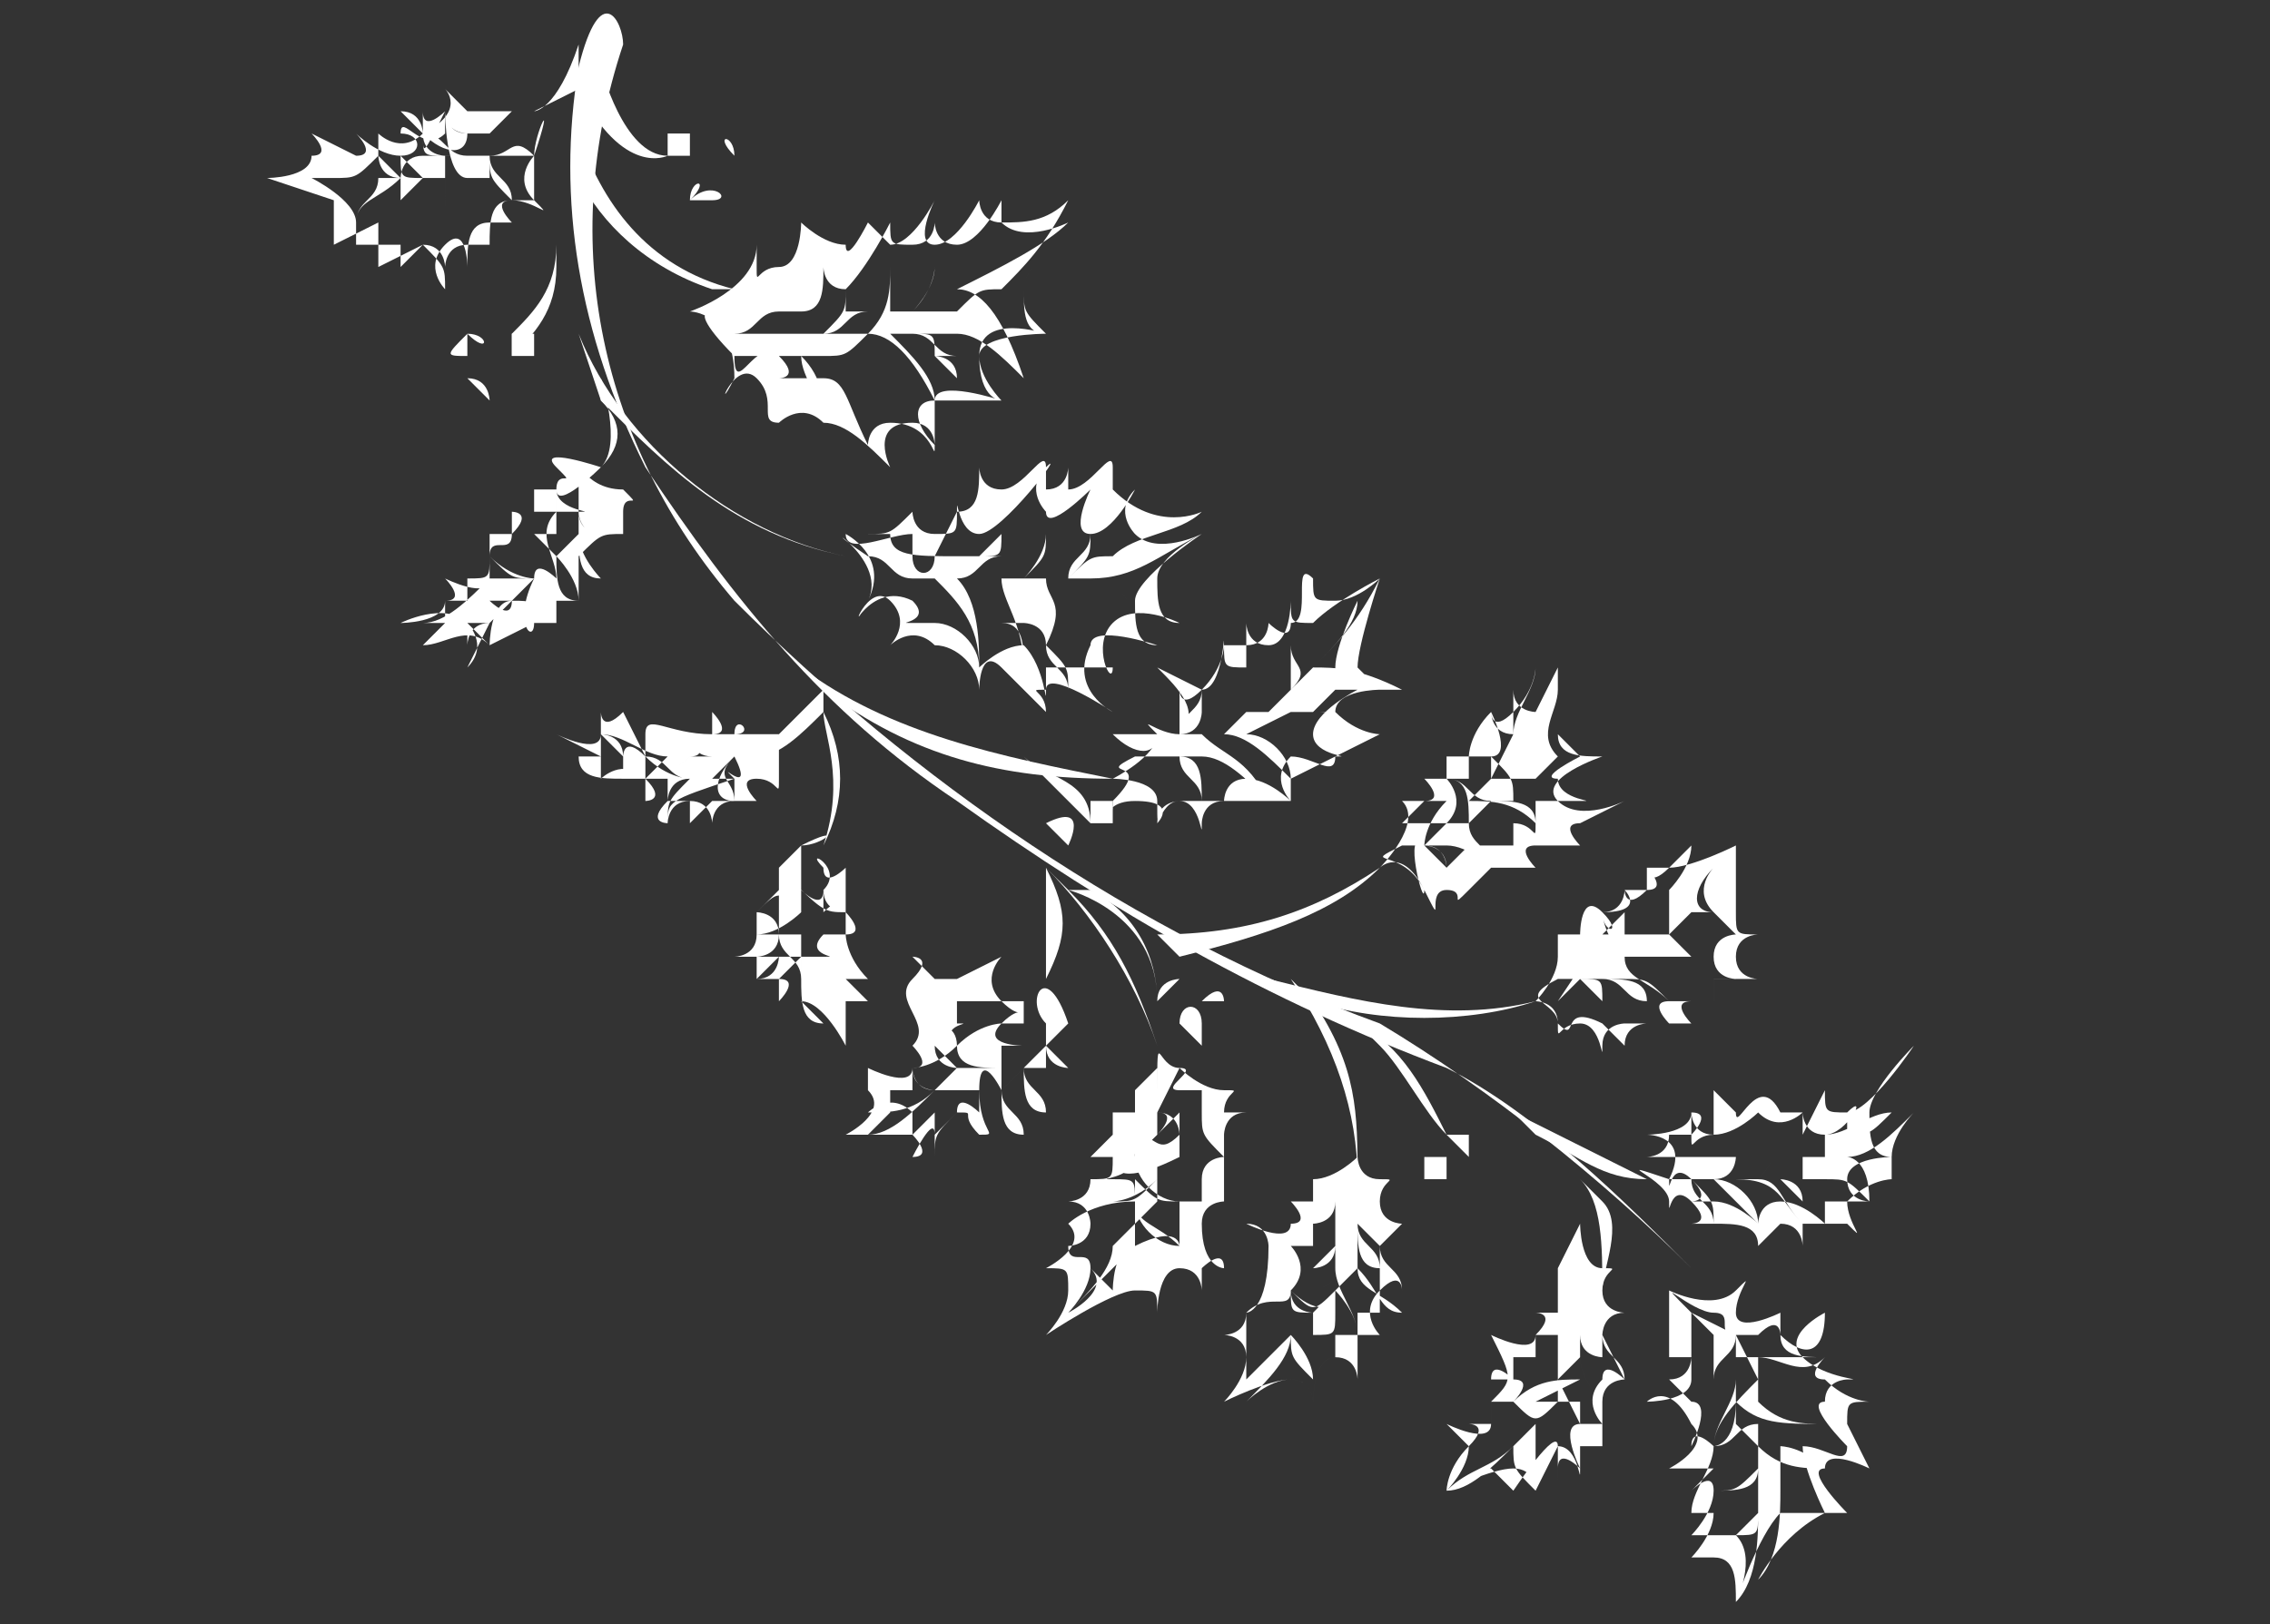 <?xml version="1.0" encoding="utf-8"?>
<!-- Generator: Adobe Illustrator 19.2.1, SVG Export Plug-In . SVG Version: 6.00 Build 0)  -->
<svg version="1.1" id="Ebene_1" xmlns="http://www.w3.org/2000/svg" xmlns:xlink="http://www.w3.org/1999/xlink" x="0px" y="0px"
	 viewBox="0 0 10.2 7.3" style="enable-background:new 0 0 10.2 7.3;" xml:space="preserve">
<rect x="0" y="0" width="10.2" height="7.3" fill="#333333" stroke="none"/>
<style type="text/css">
	.st0{fill:#FFFFFF;}
</style>
<title>bg-teaser-blumen-right-red</title>
<path class="st0" d="M3.1,1.4L3.1,1.4c0,0,0.2,0,0.2,0.3c-0.1,0.2,0-0.1,0.1,0c0.1,0.1,0,0.2,0.1,0.2c0,0,0.1-0.1,0.2,0
	c0.1,0,0.2,0.1,0.3,0.2c0,0-0.1-0.2,0.1-0.2C4.2,1.9,4.2,2,4.2,2c0-0.1,0-0.1,0-0.2s0.3,0,0.3,0s-0.1,0-0.1-0.2s0.3-0.1,0.3-0.1
	c-0.1,0-0.1-0.1-0.1-0.2C4.6,1.2,4.8,1,4.8,1S4.6,1.1,4.5,1C4.4,1,4.4,0.9,4.4,0.9c0,0-0.1,0.2-0.2,0.2S4.2,0.9,4.2,0.9
	S4.1,1.1,4,1.1C4,1.1,3.9,1,3.9,1S3.8,1.2,3.8,1.1C3.7,1.1,3.6,1,3.6,1c0,0,0,0.2-0.1,0.2c-0.1,0-0.1,0.1-0.1,0c0-0.1,0-0.1,0-0.1
	C3.4,1.3,3.1,1.4,3.1,1.4z M4.5,1.3c0-0.1,0-0.1,0-0.2C4.5,1.2,4.5,1.3,4.5,1.3c-0.1,0-0.1,0-0.2,0.1c0-0.1,0-0.1,0-0.2
	c0,0.1,0,0.1,0,0.2c0,0-0.1,0-0.1,0c0,0,0,0-0.1,0c0.1-0.1,0.1-0.2,0.1-0.2c0,0.1-0.1,0.2-0.1,0.2c0,0-0.1,0-0.1,0
	C4,1.4,4,1.3,4,1.2C4,1.3,4,1.4,3.9,1.5c-0.1,0-0.1,0-0.2,0c0.1,0,0.1-0.1,0.2-0.1c0,0,0,0-0.1,0c0,0,0-0.1,0-0.1
	c0,0.1,0,0.1-0.1,0.2c0,0-0.1,0-0.1,0c-0.1,0-0.1,0-0.2,0c-0.1,0-0.1,0-0.1,0c0.1,0,0.1-0.1,0.2-0.1c0,0,0,0,0,0c0,0,0.1,0,0.1,0
	c0.1,0,0.1-0.1,0.1-0.2c0,0,0,0.1,0.1,0.1C3.9,1.2,4,1,4,1c0,0,0,0,0,0c0,0.1,0,0.1,0.1,0.1C4.2,1.1,4.2,1,4.2,1c0,0,0,0.1,0.1,0.1
	c0.1,0,0.2-0.2,0.2-0.2c0,0.1,0,0.1,0,0.1c0.1,0,0.2,0,0.3-0.1C4.7,1.1,4.6,1.2,4.5,1.3z M3.3,1.6C3.3,1.4,3,1.3,3.3,1.6
	c0.1,0,0.2,0,0.3,0c0,0.1,0.1,0.2,0.1,0.3c0-0.1,0-0.2-0.1-0.3c0,0,0.1,0,0.1,0c0.1,0.1,0.2,0.2,0.2,0.3c0-0.1-0.1-0.2-0.2-0.3
	c0.1,0,0.1,0,0.2-0.1C4,1.5,4.1,1.6,4.2,1.8c0-0.1-0.1-0.2-0.2-0.3c0.1,0,0.1,0,0.1,0c0.1,0,0.1,0,0.1,0.1c0,0,0.1,0.1,0.1,0.1
	c0-0.1-0.1-0.1-0.1-0.1c0,0,0,0,0.1,0c-0.1,0-0.1-0.1-0.2-0.1c0.1,0,0,0,0.1,0c0,0,0.1,0,0.1,0c0.1,0,0.2,0.1,0.3,0.2
	C4.5,1.4,4.4,1.3,4.3,1.3C4.5,1.2,4.7,1.1,4.8,1c0,0-0.2,0.2-0.2,0.3c0,0.1,0,0.1,0.1,0.2c0,0-0.3,0-0.3,0.1c0,0.1,0.1,0.2,0.1,0.2
	c0,0-0.2,0-0.3,0c-0.1,0-0.1,0.1,0,0.2c0,0.1,0-0.1-0.2-0.1c0,0,0,0,0,0c-0.1,0-0.1,0.1-0.1,0.1C3.8,1.8,3.8,1.7,3.7,1.7
	c-0.1,0-0.1,0-0.2,0c0,0,0.1,0,0-0.1S3.3,1.8,3.3,1.6L3.3,1.6z"/>
<path class="st0" d="M3.8,2.4c0,0,0.2,0.1,0.1,0.3c-0.1,0.2,0-0.1,0.1,0c0.1,0.1,0,0.2,0,0.2c0,0,0.1-0.1,0.2,0
	C4.3,2.9,4.4,3,4.4,3.1c0,0,0-0.2,0.1-0.1c0.1,0.1,0.2,0.2,0.2,0.2c0-0.1-0.1-0.1,0-0.1C4.7,3,5,3.2,5,3.2S4.8,3.1,4.9,2.9
	c0-0.1,0.3,0,0.3,0C5.1,2.9,5.1,2.8,5.1,2.7c0-0.1,0.3-0.3,0.3-0.3s-0.2,0.1-0.3,0C5.1,2.4,5,2.3,5.1,2.2c0,0-0.1,0.2-0.2,0.2
	c-0.1,0,0-0.2,0-0.2c0,0-0.2,0.2-0.2,0.1c0,0-0.1-0.1,0-0.2S4.5,2.4,4.4,2.4c-0.1,0-0.1-0.2-0.1-0.1c0,0-0.1,0.2-0.1,0.2
	c0,0.1-0.1,0.1-0.1,0c0-0.1,0-0.2,0-0.1C4,2.4,3.8,2.5,3.8,2.4L3.8,2.4z M5.4,2.3C5.3,2.4,5.1,2.4,5,2.5C5,2.4,5,2.4,5,2.3
	C5,2.4,5,2.4,5,2.5c-0.1,0-0.1,0-0.2,0.1c0-0.1,0.1-0.1,0.1-0.2c0,0.1,0,0.1-0.1,0.2c0,0-0.1,0-0.1,0c0,0,0,0-0.1,0
	c0.1-0.1,0.1-0.1,0.1-0.2c0,0.1-0.1,0.2-0.1,0.2c0,0-0.1,0-0.1,0c0.1-0.1,0.2-0.2,0.2-0.3c0,0.1-0.1,0.2-0.2,0.3c-0.1,0-0.1,0-0.2,0
	c0.1,0,0.1-0.1,0.2-0.1c0,0-0.1,0-0.1,0c0,0,0.1-0.1,0.1-0.1c0,0.1,0,0.1-0.1,0.1c0,0-0.1,0-0.1,0C4.1,2.5,4,2.5,4,2.4
	c-0.1,0-0.1,0-0.1,0c0.1,0,0.1,0,0.2-0.1c0,0,0,0,0,0c0,0,0,0.1,0.1,0.1c0.1,0,0.1,0,0.1-0.1c0.1,0,0.1-0.1,0.1-0.2
	c0,0,0,0.1,0.1,0.1c0.1,0,0.2-0.2,0.2-0.1c0,0.1,0,0.1,0,0.1c0.1,0,0.1-0.1,0.1-0.1c0,0,0,0.1,0,0.1c0.1,0,0.2-0.2,0.2-0.1
	s0,0.1,0,0.1C5.2,2.4,5.4,2.3,5.4,2.3z M3.9,2.5c0.1,0,0.1,0.1,0.2,0.1c0,0.1,0,0.2,0,0.3c0-0.1,0-0.2,0-0.3l0.1,0
	C4.3,2.7,4.4,2.8,4.4,3c0-0.1,0-0.3-0.1-0.4c0.1,0,0.1,0,0.2,0C4.5,2.7,4.6,2.8,4.6,3c0-0.1,0-0.2-0.1-0.2l0.1,0c0,0,0.1,0,0.1,0.1
	c0.1,0.1,0.1,0.1,0.1,0.2c0-0.1-0.1-0.1-0.1-0.2c0,0-0.1,0,0,0C4.8,2.7,4.7,2.7,4.7,2.6c0.1,0,0,0,0.1,0s0.1,0,0.1,0
	c0.1,0,0.2,0.1,0.2,0.2c0-0.1-0.1-0.2-0.2-0.2c0.2,0,0.3-0.1,0.5-0.2c0,0-0.2,0.1-0.2,0.2c0,0.1,0,0.2,0.1,0.2c0,0-0.2-0.1-0.3,0
	C4.9,2.9,5,3.1,5,3C5,3,4.8,3,4.7,3C4.7,3,4.7,3.1,4.7,3.1c0,0.1,0-0.1-0.1-0.2c0,0,0,0,0,0C4.5,2.9,4.4,3,4.4,3
	c0-0.1-0.1-0.2-0.2-0.2c-0.1,0-0.1,0-0.1,0c-0.1,0,0.1,0,0-0.1C3.9,2.6,3.8,2.9,3.9,2.7C4,2.5,3.6,2.3,3.9,2.5z"/>
<path class="st0" d="M5.3,3.3C5.3,3.3,5.3,3.4,5.3,3.3c-0.1,0-0.2-0.1-0.1,0C5.2,3.4,5,3.5,5,3.5l0,0c0,0,0.2,0,0.2,0.1
	c0,0.2,0,0,0.1,0s0.1,0.2,0.1,0.1c0,0,0-0.1,0.1-0.1c0.1,0,0.2,0,0.3,0c0,0-0.1-0.1,0-0.2c0.1,0,0.2,0.1,0.2,0C6,3.5,6,3.5,6,3.4
	c0,0,0.2-0.1,0.2-0.1s-0.1,0-0.2-0.1c0-0.1,0.2-0.1,0.2-0.1C6.2,3.1,6.1,3,6.1,3c0-0.1,0.1-0.4,0.1-0.4S6,2.7,5.9,2.8
	c-0.1,0-0.1,0-0.1-0.1c0,0,0,0.2-0.1,0.2c-0.1,0-0.1-0.1-0.1-0.1c0,0.1,0,0.2,0,0.2C5.5,3,5.5,3,5.5,2.9c0-0.1,0,0.2-0.1,0.2
	c0,0-0.2-0.1-0.2-0.1C5.3,3.1,5.4,3.2,5.3,3.3z M5.1,3.4c0.1,0,0.1,0,0.2,0c0.1,0,0.1,0.1,0.1,0.2c0-0.1-0.1-0.1-0.1-0.2
	c0,0,0.1,0,0.1,0c0.1,0,0.2,0.1,0.3,0.2C5.6,3.4,5.5,3.4,5.4,3.3c0.1,0,0.1,0,0.1,0c0.1,0,0.2,0.1,0.3,0.2C5.8,3.4,5.7,3.3,5.6,3.3
	l0.2-0.1c0,0,0.1,0,0.1,0c0.1,0,0.1,0,0.2,0.1c0,0-0.1-0.1-0.1-0.1c0,0-0.1,0,0,0c-0.1,0-0.1,0-0.2,0l0.1,0l0.1-0.1
	c0.1,0,0.2,0,0.3,0C6.1,3,6,3,5.9,3C6,2.9,6.1,2.8,6.1,2.7c0,0-0.1,0.2-0.1,0.3c0,0.1,0.1,0.1,0.1,0.1c0,0-0.2,0.1-0.2,0.2
	s0.2,0.1,0.1,0.1c0,0-0.2,0.1-0.2,0.1c0,0,0,0,0,0c0,0,0,0.1,0,0.1c0,0-0.1-0.1-0.2-0.1c-0.1,0-0.1,0.1-0.1,0.1c-0.1,0-0.1,0-0.2,0
	c0,0-0.1,0-0.1,0.1c0,0,0.1-0.1-0.1-0.1s-0.1,0.2-0.1,0C5.2,3.4,4.9,3.5,5.1,3.4z M5.2,3.3c0,0,0.1,0,0.1,0c0-0.1,0-0.1,0-0.2
	c0,0,0,0.1,0.1,0s0.1-0.2,0.1-0.2c0,0,0,0,0,0c0,0,0.1,0,0.1,0c0.1,0,0.1-0.1,0.1-0.1c0,0,0.1,0.1,0.1,0c0.1,0,0-0.3,0.1-0.2
	c0,0.1,0,0.1,0.1,0.1c0.1,0,0.2-0.1,0.2-0.1C6.1,2.8,6,2.9,5.9,3c0-0.1,0-0.1,0-0.2c0,0,0,0.1,0,0.2L5.8,3.1c0-0.1,0-0.1,0-0.2
	c0,0.1,0.1,0.1,0,0.2L5.7,3.2l-0.1,0c0-0.1,0-0.2,0-0.2c0,0.1,0,0.2,0,0.2c0,0-0.1,0.1-0.1,0.1c0-0.1,0-0.2,0-0.3c0,0.1,0,0.2,0,0.3
	c-0.1,0-0.1,0-0.2,0c0-0.1,0.1-0.1,0.1-0.2c0,0,0,0,0,0.1c0,0,0-0.1,0-0.1c0,0,0,0.1,0,0.1c0,0,0,0.1-0.1,0.1c-0.1,0-0.1,0-0.2,0
	c-0.1,0-0.1,0-0.1,0C5.1,3.4,5.2,3.4,5.2,3.3C5.2,3.3,5.2,3.3,5.2,3.3L5.2,3.3z"/>
<path class="st0" d="M6.6,3.4c0,0-0.1,0-0.1,0c0-0.1,0,0.1,0,0.1s-0.1,0-0.1,0c0,0,0.1,0.1,0,0.1c0,0,0,0-0.1,0c0,0-0.1-0.1,0,0
	S6.2,3.9,6.2,3.9l0,0c0,0,0.1-0.1,0.2,0.1c0.1,0.2,0,0,0.1,0S6.5,4.1,6.6,4c0,0,0.1-0.1,0.1-0.1c0.1,0,0.1,0,0.2,0
	c0,0-0.1-0.1,0-0.1s0.2,0,0.2,0c0,0-0.1-0.1,0-0.1c0,0,0.2-0.1,0.2-0.1S7.1,3.7,7,3.6s0.2-0.2,0.2-0.2C7.1,3.4,7,3.4,7,3.3
	C7,3.3,7,3,7,3S6.9,3.2,6.9,3.2c0,0-0.1,0-0.1-0.1c0,0,0,0.2,0,0.2c-0.1,0-0.1-0.1-0.1-0.1C6.6,3.3,6.6,3.4,6.6,3.4z M6.3,3.8
	c0,0,0.1,0,0.1,0c0.1,0,0.1,0.1,0.1,0.1c0-0.1-0.1-0.1-0.1-0.1l0.1,0c0.1,0,0.2,0.1,0.2,0.1C6.7,3.8,6.6,3.8,6.6,3.7l0.1-0.1
	c0.1,0,0.2,0,0.2,0.1C6.8,3.6,6.7,3.6,6.6,3.6l0.1-0.1c0,0,0.1,0,0.1,0c0.1,0,0.1,0,0.2,0c0,0-0.1,0-0.1,0c0,0,0,0,0,0
	c-0.1,0-0.1,0-0.1,0l0.1,0l0.1-0.1c0.1,0,0.1,0,0.2,0c-0.1,0-0.1,0-0.2,0C6.9,3.3,7,3.2,7,3.1c0,0,0,0.2,0,0.2c0,0,0.1,0.1,0.1,0.1
	c0,0-0.2,0.1-0.1,0.1c0,0.1,0.2,0.1,0.1,0.1c0,0-0.2,0-0.2,0c0,0,0,0.1,0,0.1c0,0.1,0,0-0.1,0c0,0,0,0,0,0c0,0,0,0.1,0,0.1
	c-0.1,0-0.1,0-0.2,0c0,0,0,0-0.1,0.1c0,0,0,0-0.1-0.1S6.4,4.1,6.4,4C6.3,3.8,6.1,3.9,6.3,3.8z M6.5,3.5c0,0,0.1,0,0.1,0
	c0,0,0-0.1,0-0.1c0,0,0.1,0,0.1,0c0.1,0,0-0.2,0-0.2s0,0.1,0.1,0S6.9,3,6.9,3c0,0.1-0.1,0.2-0.1,0.3c0,0,0-0.1,0-0.1
	c0,0,0,0.1,0,0.1L6.7,3.5c0,0,0-0.1,0-0.1c0.1,0.1,0.1,0.1,0.1,0.2L6.7,3.6l0,0C6.6,3.6,6.6,3.5,6.5,3.5c0.1,0,0.1,0.1,0.1,0.2
	L6.5,3.7C6.6,3.6,6.5,3.5,6.5,3.5c0,0.1,0,0.2,0,0.2c0,0,0,0-0.1,0.1c0,0,0-0.1,0.1-0.2l0,0c0,0,0-0.1,0-0.1c0,0,0,0.1,0,0.1
	c0,0,0,0.1,0,0.1c0,0-0.1,0-0.1,0c-0.1,0-0.1,0-0.1,0c0,0,0.1-0.1,0.1-0.1l0,0c0,0,0.1,0,0.1,0c0,0,0-0.1,0-0.1
	C6.4,3.6,6.4,3.6,6.5,3.5C6.5,3.5,6.5,3.3,6.5,3.5C6.5,3.4,6.5,3.4,6.5,3.5z"/>
<path class="st0" d="M7.2,4.1C7.2,4.1,7.2,4.1,7.2,4.1C7.1,4,7.1,4.2,7.1,4.2c0,0-0.1,0-0.1,0c0,0,0,0.1,0,0.1C7,4.3,7,4.3,7,4.3
	s0-0.1,0,0c0,0.1-0.1,0.2-0.1,0.2l0,0c0,0,0.1,0,0.1,0.1c0,0.1,0,0,0.1,0c0.1,0,0.1,0.2,0.1,0.1c0-0.1,0.1-0.1,0.1-0.1
	c0.1,0,0.1,0,0.2,0c0,0-0.1-0.1,0-0.1s0.2,0,0.2,0c0,0,0-0.1,0-0.1c0,0,0.2,0,0.2,0s-0.1,0-0.1-0.1s0.1-0.1,0.1-0.1
	c-0.1,0-0.1,0-0.1-0.1c0-0.1,0-0.3,0-0.3S7.6,3.9,7.5,3.9c0,0-0.1,0-0.1,0c0,0.1,0,0.1,0,0.1C7.3,4.1,7.3,4,7.3,4
	C7.3,4,7.3,4.1,7.2,4.1z M7,4.4c0,0,0.1,0,0.1,0c0,0,0.1,0.1,0.1,0.1c0-0.1,0-0.1-0.1-0.1c0,0,0.1,0,0.1,0c0.1,0,0.1,0.1,0.2,0.1
	c0-0.1-0.1-0.1-0.2-0.1l0.1,0c0.1,0,0.1,0,0.2,0.1C7.4,4.4,7.3,4.4,7.3,4.3l0.1,0c0,0,0.1,0,0.1,0c0,0,0.1,0,0.1,0
	c0,0-0.1-0.1-0.1-0.1l0,0c0,0-0.1,0-0.1,0l0.1,0l0.1-0.1c0.1,0,0.1,0,0.2,0c0,0-0.1,0-0.1,0C7.6,4.1,7.6,4,7.7,3.9
	c0,0-0.1,0.1,0,0.2c0,0,0.1,0.1,0.1,0.1c0,0-0.1,0-0.1,0.1s0.1,0.1,0.1,0.1c0,0-0.1,0-0.1,0c0,0,0,0.1,0,0.1c0,0-0.1,0-0.1,0
	c-0.1,0,0,0.1,0,0.1c0,0-0.1,0-0.2,0c0,0-0.1,0-0.1,0.1c0,0,0,0-0.1-0.1C7,4.5,7.1,4.7,7,4.6C7,4.5,6.8,4.5,7,4.4z M7.2,4.1
	C7.2,4.1,7.2,4.1,7.2,4.1C7.2,4.2,7.3,4.2,7.2,4.1c0.2,0,0.1-0.1,0.1-0.1c0,0,0,0,0.1,0c0.1,0,0-0.1,0-0.1s0,0.1,0.1,0
	s0.1-0.1,0.1-0.1c0,0.1-0.1,0.2-0.1,0.2c0,0,0-0.1,0-0.1c0,0,0,0.1,0,0.1l0,0.2c0,0,0-0.1,0-0.1c0,0,0,0.1,0,0.1l-0.1,0l0,0
	c0-0.1,0-0.1,0-0.1c0,0,0,0.1,0,0.1l-0.1,0c0-0.1,0-0.1,0-0.2c0,0.1,0,0.1,0,0.2c0,0-0.1,0-0.1,0c0,0,0.1-0.1,0.1-0.1l0,0
	c0,0,0-0.1,0-0.1c0,0,0,0.1,0,0.1c0,0,0,0.1,0,0.1c0,0-0.1,0-0.1,0C7,4.5,7,4.5,7,4.5c0,0,0.1-0.1,0.1-0.1l0,0c0,0,0.1,0,0.1,0
	c0,0,0-0.1,0-0.1c0,0,0,0,0.1,0C7.2,4.2,7.2,4.1,7.2,4.1L7.2,4.1z"/>
<path class="st0" d="M8,5C7.9,5,7.9,5,8,5c-0.1-0.2-0.2,0.1-0.2,0c0,0-0.1-0.1-0.1-0.1s0,0.1,0,0.2c-0.1,0-0.1,0.1-0.1,0
	c0-0.1,0-0.1,0-0.1c0,0.1-0.2,0.1-0.2,0.1l0,0c0,0,0.2,0,0.1,0.2c0,0.1,0-0.1,0.1,0s0,0.1,0,0.1c0,0,0.1,0,0.1,0
	c0.1,0,0.2,0.1,0.2,0.1c0,0,0-0.1,0.1-0.1c0.1,0,0.2,0.1,0.2,0.1c0,0,0-0.1,0-0.1c0,0,0.2,0,0.2,0s-0.1,0-0.1-0.1s0.2-0.1,0.2-0.1
	c-0.1,0-0.1-0.1-0.1-0.2c0-0.1,0.2-0.3,0.2-0.3S8.4,5,8.3,5c0,0,0,0,0,0c-0.1,0-0.1,0-0.1-0.1c0,0-0.1,0.2-0.1,0.2c0,0,0-0.1,0-0.1
	C8.1,5,8,5,8,5z M7.5,5.3c0,0,0.1,0,0.1,0c0,0.1,0.1,0.1,0.1,0.2c0-0.1,0-0.1-0.1-0.2c0,0,0.1,0,0.1,0c0.1,0.1,0.1,0.1,0.2,0.2
	c0-0.1-0.1-0.2-0.2-0.2c0,0,0.1,0,0.1,0C8,5.3,8,5.4,8.1,5.5C8,5.4,8,5.3,7.9,5.3c0,0,0.1,0,0.1,0c0,0,0.1,0,0.1,0.1
	c0.1,0,0.1,0.1,0.1,0.1c0,0,0-0.1-0.1-0.1l0,0c0,0-0.1-0.1-0.1-0.1c0.1,0,0,0,0.1,0c0,0,0.1,0,0.1,0c0.1,0,0.1,0,0.2,0.1
	C8.4,5.2,8.3,5.2,8.3,5.2c0.1,0,0.2-0.1,0.3-0.2c0,0-0.1,0.1-0.1,0.2c0,0,0,0.1,0,0.1c0,0-0.1,0-0.2,0.1c0,0.1,0.1,0.2,0,0.1
	c0,0-0.2,0-0.2,0c0,0,0,0.1,0,0.1c0,0,0-0.1-0.1-0.1c0,0,0,0,0,0c0,0-0.1,0.1-0.1,0.1c0-0.1-0.1-0.1-0.2-0.1c0,0-0.1,0-0.1,0
	c0,0,0.1,0,0-0.1c-0.1-0.1-0.1,0.1-0.1,0C7.5,5.3,7.2,5.2,7.5,5.3z M7.9,5C7.9,5,8,5.1,7.9,5c0.1,0.1,0.2,0,0.2,0c0,0,0,0.1,0.1,0.1
	c0.1,0,0.2-0.2,0.1-0.1c0,0.1,0,0.1,0,0.1c0.1,0,0.1,0,0.2-0.1C8.4,5,8.3,5.1,8.2,5.1c0,0,0-0.1,0-0.1c0,0.1,0,0.1,0,0.2
	c0,0-0.1,0-0.1,0c0,0,0-0.1,0-0.1c0,0.1,0,0.1,0,0.2c0,0-0.1,0-0.1,0l-0.1,0C8,5.2,8,5.1,7.9,5C8,5.1,8,5.2,7.9,5.3c0,0-0.1,0-0.1,0
	C7.9,5.2,7.9,5.1,7.9,5c0,0.1,0,0.2-0.1,0.3c0,0-0.1,0-0.1,0c0.1,0,0.1-0.1,0.1-0.1c0,0,0,0-0.1,0c0,0,0-0.1,0-0.1
	c0,0.1,0,0.1,0,0.1c0,0-0.1,0-0.1,0c-0.1,0-0.1,0-0.1,0c-0.1,0-0.1,0-0.1,0c0,0,0.1,0,0.1-0.1c0,0,0,0,0,0c0,0,0.1,0,0.1,0
	c0,0,0.1-0.1,0-0.1c0,0,0,0.1,0.1,0.1S7.9,5,7.9,5C7.9,5,7.9,5,7.9,5z"/>
<path class="st0" d="M7.6,6.7c0,0,0.1-0.1,0.1,0c0,0.1-0.1,0.2-0.1,0.2c0.1,0,0.1,0,0.2,0c0.1,0.1,0,0.3,0,0.3c0,0,0.1-0.3,0.2-0.4
	c0.1,0,0.2,0,0.2,0c0,0-0.1-0.2-0.1-0.3c0.1,0,0.2,0.1,0.2,0c0,0-0.2-0.2-0.1-0.2c0-0.1,0.1-0.1,0.1-0.1c0.1,0-0.1,0-0.2-0.1
	s0.1-0.2,0.1-0.2C8.2,6.1,8.1,6.1,8,6c0,0,0-0.1,0-0.1c0,0-0.2,0.1-0.2,0s0.1-0.2,0-0.1s-0.3,0-0.3,0l0,0c0,0,0,0.3,0,0.3
	c0,0,0.1,0,0.1,0c0,0,0,0,0,0.1c0,0.1-0.2,0.1-0.2,0.1s0.1-0.1,0.2,0.1c0.1,0.1-0.1,0.2-0.1,0.2c0,0,0.1,0,0.2,0
	C7.7,6.6,7.6,6.7,7.6,6.7z M7.6,5.9c-0.2-0.2,0,0,0.1,0s0,0.1,0.1,0.1c0.1,0,0.1,0,0.1,0C8,5.9,8,6,8,6c0,0.1,0.1,0.1,0.2,0.1
	c0,0,0,0,0,0c0,0-0.1,0.1,0,0.1c0.1,0.1,0.2,0.1,0.2,0.1l0,0c-0.1,0-0.1,0-0.1,0.1c0,0,0.1,0.2,0.1,0.2s-0.2-0.1-0.2,0
	c-0.1,0,0.1,0.2,0.1,0.2c0,0-0.1,0-0.1,0C8,6.9,7.9,7.1,7.9,7.1C8,7,8,6.8,8,6.7C8,6.7,8.1,6.8,8.2,6.8C8.1,6.8,8,6.7,8,6.7l0-0.1
	l0-0.1C7.9,6.5,8,6.5,8,6.5l0,0c0,0,0.1,0,0.2,0.1c-0.1,0-0.2,0-0.3-0.1c0,0-0.1-0.1-0.1-0.1l0-0.1C7.9,6.4,8,6.4,8.2,6.4
	c-0.1,0-0.2,0-0.3-0.1l0-0.2c0.1,0,0.2,0.1,0.3,0c-0.1,0-0.2,0-0.4,0l0-0.1C7.8,6,7.9,6,8,5.9C7.9,6,7.8,6,7.8,6L7.6,5.9L7.6,5.9z
	 M7.7,6.5c0,0-0.1-0.1-0.1,0c0,0,0.1-0.2,0-0.2c0,0-0.1-0.1-0.1-0.1c0.1,0,0.1-0.1,0.1-0.1c0,0,0-0.1,0-0.1l0,0c0-0.1,0-0.1,0-0.2
	l0,0.1L7.7,6c0,0,0,0.1,0,0.1c0,0.1-0.1,0.1-0.1,0.1c0,0,0.1,0,0.1-0.1c0,0,0,0,0,0.1c0-0.1,0.1-0.1,0.1-0.2l0.1,0.2
	C7.8,6.3,7.7,6.4,7.7,6.5c0-0.1,0.1-0.2,0.1-0.3l0,0.1C7.8,6.5,7.7,6.5,7.7,6.5c0.1,0,0.1-0.1,0.2-0.1l0,0.1l0,0.1
	c0,0.1-0.1,0.1-0.2,0.1c0.1,0,0.1,0,0.2-0.1l0,0.2c0,0-0.1,0.1-0.1,0.1c0.1,0,0.1,0,0.1-0.1c0,0.1,0,0.3-0.1,0.4
	c0-0.1,0-0.2-0.1-0.2c0,0-0.1,0-0.1,0c0,0,0.1-0.1,0.1-0.2c0,0-0.1,0-0.1,0C7.6,6.7,7.7,6.6,7.7,6.5C7.7,6.5,7.7,6.5,7.7,6.5z"/>
<path class="st0" d="M6.7,6.3c0,0,0,0,0,0.1s-0.2,0-0.2,0c0,0,0.1,0.1,0.1,0.1c0,0.1-0.1,0.2-0.1,0.2s0.2-0.1,0.3-0.1
	c0.1,0,0.1,0.1,0.1,0.1c0,0,0.1-0.2,0.1-0.2c0.1,0,0.1,0.2,0.1,0.1c0,0-0.1-0.2,0-0.2c0.1,0,0.1,0,0.1,0c0,0-0.1-0.1,0-0.2
	c0-0.1,0.1,0,0.1,0c0-0.1-0.1-0.1-0.1-0.2c0,0,0-0.1,0.1-0.1c0,0-0.1,0-0.1-0.1c0-0.1,0.1-0.1,0-0.1c-0.1,0-0.1-0.2-0.1-0.2l0,0
	c0,0-0.1,0.2-0.1,0.2c0,0,0,0,0,0.1s0,0,0,0.1c0,0-0.1,0-0.1,0s0.1,0,0,0.1c0,0.1-0.2,0-0.2,0C6.8,6.2,6.8,6.2,6.7,6.3
	C6.8,6.3,6.7,6.3,6.7,6.3z M7.2,6C7.4,6.1,7.2,6,7.2,6c0.1,0.2,0.1,0.2,0.1,0.2c0,0-0.1,0-0.1,0.1c0,0.1,0,0.1,0,0.2c0,0,0,0,0,0
	c0,0-0.1,0-0.1,0c0,0.1,0,0.1,0,0.1c0,0,0,0,0,0c0,0-0.1-0.1-0.1,0c0,0,0,0.2,0,0.2S7,6.6,7,6.5S6.8,6.7,6.8,6.7
	c0,0-0.1-0.1-0.1-0.1c-0.1,0-0.2,0.1-0.2,0.1c0.1,0,0.2-0.1,0.3-0.2c0,0.1,0,0.1,0.1,0.2c0-0.1,0-0.2,0-0.3l0.1-0.1l0.1,0
	c0,0.1,0,0.1,0,0.2l0,0c0,0,0,0.1,0,0.1c0,0,0-0.1,0-0.1c0,0,0-0.1,0-0.1L7,6.2c0,0.1,0.1,0.2,0.1,0.2C7.1,6.4,7,6.3,7,6.2l0.1-0.1
	c0,0.1,0.1,0.2,0.1,0.2C7.2,6.3,7.1,6.2,7.1,6.1l0-0.1c0,0.1,0.1,0.1,0.1,0.1C7.2,6.1,7.2,6.1,7.2,6L7.2,5.9C7.2,5.7,7.1,6,7.2,6z
	 M6.8,6.3c0,0,0.1-0.1,0-0.1c0,0-0.1-0.1-0.1,0c0,0,0.1,0,0.1,0c0,0,0-0.1,0-0.1c0,0,0.1,0,0.1,0c0,0,0,0,0-0.1l0,0c0,0,0.1,0,0.1,0
	l0,0.1l0,0.2c0,0-0.1,0-0.1,0c0,0-0.1,0-0.1,0c0,0,0.1,0,0.1,0c0,0,0,0-0.1,0c0,0,0.1,0,0.1,0L7.1,6.2C7,6.2,6.9,6.2,6.8,6.3
	c0.1,0,0.2,0,0.3,0L7,6.3C6.9,6.3,6.9,6.3,6.8,6.3c0.1,0.1,0.1,0.1,0.2,0l0,0L6.9,6.4C6.8,6.4,6.8,6.4,6.8,6.3c0,0.1,0,0.1,0.1,0.1
	L6.8,6.5c0,0-0.1,0-0.1,0c0,0,0.1,0,0.1,0C6.7,6.6,6.6,6.6,6.5,6.7c0,0,0-0.1,0.1-0.2s0-0.1,0-0.1s0.2,0,0.1,0c0,0,0-0.1,0-0.1
	C6.7,6.3,6.8,6.3,6.8,6.3L6.8,6.3z"/>
<path class="st0" d="M5.6,5.9C5.6,5.9,5.7,6,5.6,5.9C5.6,6,5.5,6,5.5,6c0,0,0.1,0,0.1,0.1c0,0.1-0.1,0.2-0.1,0.2s0.2-0.1,0.3-0.1
	c0.1,0,0.1,0.1,0.1,0.1c0,0,0-0.2,0.1-0.2s0.1,0.1,0.1,0.1c0,0,0-0.2,0-0.2c0.1,0,0.1,0,0.1,0c0,0-0.1-0.1,0-0.2s0.1,0,0.1,0
	c0-0.1-0.1-0.1-0.1-0.2c0,0,0.1-0.1,0.1-0.1c0,0-0.1,0-0.1-0.1c0-0.1,0.1-0.1,0-0.1c-0.1,0-0.1-0.1-0.1-0.1l0,0c0,0-0.1,0.1-0.2,0.1
	s0,0,0,0s0,0,0,0.1c0,0-0.1,0-0.1,0s0.1,0.1,0,0.1c0,0.1-0.2,0-0.2,0c0.1,0,0.1,0.1,0.1,0.1C5.7,5.9,5.6,5.9,5.6,5.9z M6.1,5.5
	C6.3,5.5,6.1,5.5,6.1,5.5c0.1,0.1,0.1,0.1,0.1,0.1c0,0,0,0,0,0.1c0,0.1,0,0.1,0,0.2c0,0,0,0,0,0c0,0-0.1,0-0.1,0c0,0.1,0,0.1,0,0.1
	c0,0-0.1,0-0.1,0c0,0,0,0.1,0,0.1S6,6.1,6,6.1c-0.1,0-0.1,0.2-0.1,0.2c0,0,0-0.1-0.1-0.1c-0.1,0-0.2,0.1-0.2,0.1
	C5.7,6.2,5.8,6.1,5.8,6c0,0.1,0,0.1,0.1,0.2C5.9,6.1,5.8,6,5.8,6l0.1-0.1l0-0.1c0,0.1,0,0.1,0,0.1l0,0c0,0,0,0.1,0,0.1
	C6,6,6,6,6,5.9c0,0,0-0.1,0-0.1l0-0.1C6,5.8,6.1,5.9,6.1,6C6.1,5.9,6,5.8,6,5.8l0.1-0.1c0,0.1,0.1,0.1,0.2,0.2
	c-0.1,0-0.1-0.1-0.2-0.2L6.1,5.5c0,0.1,0,0.2,0.1,0.2C6.2,5.6,6.1,5.6,6.1,5.5L6.1,5.5C6.1,5.2,6,5.5,6.1,5.5z M5.8,5.8
	C5.8,5.8,5.7,5.8,5.8,5.8C5.7,5.8,5.9,5.8,5.8,5.8c0.1-0.1,0-0.2,0-0.2c0,0,0.1,0,0.1,0c0,0,0,0,0-0.1l0,0c0,0,0.1,0,0.1-0.1l0,0.1
	l0,0.1c0,0,0,0-0.1,0.1c0,0-0.1,0-0.1,0c0,0,0.1,0,0.1,0c0,0,0,0,0,0c0,0,0.1,0,0.1-0.1l0,0.1C6,5.8,5.9,5.8,5.8,5.8
	c0.1,0,0.2,0,0.2-0.1l0,0.1C5.9,5.9,5.9,5.9,5.8,5.8c0.1,0.1,0.2,0.1,0.2,0l0,0L5.9,5.9C5.8,5.9,5.8,5.9,5.8,5.8
	c0,0.1,0.1,0.1,0.1,0.1L5.8,6c0,0-0.1,0-0.1,0c0,0,0.1,0,0.1,0C5.7,6.1,5.6,6.2,5.6,6.2c0,0,0-0.2,0-0.2C5.6,6,5.5,6,5.5,6
	c0,0,0.2,0,0.1,0c0,0,0-0.1,0-0.1C5.7,5.8,5.8,5.9,5.8,5.8L5.8,5.8z"/>
<path class="st0" d="M4.8,5.5C4.8,5.5,4.9,5.5,4.8,5.5c0.1,0.1-0.1,0.2-0.1,0.2c0.1,0,0.1,0,0.1,0.1c0,0.1-0.1,0.2-0.1,0.2
	S5,5.8,5.1,5.8c0.1,0,0.1,0,0.1,0.1c0,0,0-0.2,0.1-0.2c0.1,0,0.1,0.1,0.1,0.1c0,0,0-0.1,0-0.1c0,0,0.1-0.1,0.1,0c0,0-0.1,0-0.1-0.2
	c0-0.1,0.1-0.1,0.1-0.1C5.5,5.3,5.5,5.2,5.5,5.1c0,0,0-0.1,0.1-0.1c0,0-0.1,0-0.1,0c0-0.1,0.1-0.1,0-0.1c-0.1,0-0.2-0.1-0.2-0.1l0,0
	c0,0-0.1,0.2-0.1,0.2c-0.1,0-0.1,0,0,0s0,0.1,0,0.1c0,0-0.1,0.1-0.2,0c0,0,0.1,0,0.1,0.1c0,0.1-0.2,0.1-0.1,0.1c0.1,0,0.1,0,0.1,0.1
	C4.9,5.4,4.8,5.5,4.8,5.5z M5.3,4.8c0.1,0-0.1,0.1,0,0.1c0.1,0,0.1,0,0.1,0c0,0,0,0.1,0,0.1c0,0.1,0,0.1,0.1,0.2c0,0,0,0,0,0
	c0,0-0.1,0-0.1,0.1c0,0.1,0,0.1,0,0.1c0,0-0.1,0-0.1,0c0,0,0,0.2,0,0.2s0-0.1-0.2,0c-0.1,0-0.1,0.2-0.1,0.2c0,0-0.1-0.1-0.1-0.1
	C5,5.8,4.8,5.9,4.8,5.9C4.9,5.8,5,5.7,5.1,5.6c0,0.1,0,0.1,0.1,0.2c0-0.1-0.1-0.1-0.1-0.2l0-0.1l0-0.1c0,0.1,0,0.1,0,0.2l0,0
	c0,0,0.1,0.1,0.1,0.1c0,0-0.1-0.1-0.1-0.1c0,0,0-0.1,0-0.1l0-0.1c0,0.1,0.1,0.1,0.2,0.2c-0.1,0-0.2-0.1-0.2-0.2l0-0.1
	c0.1,0.1,0.1,0.1,0.2,0.1c-0.1,0-0.2-0.1-0.2-0.2l0-0.1c0.1,0,0.1,0.1,0.2,0C5.3,5.1,5.3,5,5.2,5l0-0.1C5.2,4.6,5.2,4.8,5.3,4.8z
	 M5,5.2c0,0-0.1,0-0.1,0c0,0,0.1-0.1,0.1-0.1S5,5,5,5C5,5,5,5,5.1,5c0,0,0-0.1,0-0.1l0,0c0,0,0.1-0.1,0.1-0.1l0,0.1l0,0.1
	c0,0,0,0.1,0,0.1C5.1,5.2,5.1,5.2,5,5.2c0.1-0.1,0.2-0.1,0.2-0.1c0,0,0,0,0,0c0,0,0.1-0.1,0.1-0.1l0,0.2C5.1,5.3,5,5.3,5,5.2
	c0,0,0.1,0,0.2,0l0,0.1C5.1,5.4,5,5.4,5,5.4c0.1,0,0.1,0,0.2-0.1l0,0l0,0.1c0,0-0.1,0-0.1,0c0.1,0,0.1,0,0.1,0L5,5.6
	c0,0-0.1,0-0.1,0c0,0,0.1,0,0.1,0C5,5.7,4.9,5.8,4.8,5.9c0,0,0.1-0.1,0.1-0.2s-0.1,0-0.1-0.1c0,0,0.1,0,0.1-0.1c0,0,0-0.1-0.1-0.1
	c0,0,0.1,0,0.1-0.1C5,5.3,5,5.3,5,5.2z"/>
<path class="st0" d="M4.1,4.7c0,0,0.1,0.1,0,0.1c0,0.1-0.2,0-0.2,0c0,0,0,0.1,0,0.1C4,5,3.8,5.1,3.8,5.1c0,0,0.2,0,0.3,0
	c0,0,0.1,0.1,0,0.1c0,0,0.1-0.2,0.1-0.1s0,0.2,0,0.1s0-0.1,0.1-0.2c0.1,0,0,0,0.1,0.1c0.1,0,0,0,0-0.2s0.1,0,0.1,0
	c0-0.1,0-0.1,0-0.2c0,0,0.1,0,0.1,0c0,0-0.2,0-0.1-0.1s0.1,0,0-0.1s0-0.2,0-0.2l0,0c0,0-0.2,0.1-0.2,0.1c0,0,0,0,0,0s0,0-0.1,0
	c0,0-0.1-0.1-0.1-0.1s0.1,0,0,0.1S4.2,4.6,4.1,4.7C4.2,4.7,4.2,4.7,4.1,4.7C4.2,4.8,4.1,4.7,4.1,4.7z M4.7,4.6
	C4.8,4.6,4.7,4.6,4.7,4.6c0,0.2,0,0.2,0,0.2c0,0-0.1,0-0.1,0c0,0-0.1,0.1-0.1,0.1c0,0,0,0,0,0c0,0-0.1,0-0.1,0c0,0.1,0,0.1,0,0.1
	c0,0-0.1-0.1-0.1,0c0,0-0.1,0.1-0.1,0.1s0-0.1,0-0.1C4.2,5,4.1,5.1,4.1,5.1c0,0,0-0.1,0-0.1C4,4.9,3.9,5,3.9,5c0.1,0,0.2,0,0.3-0.1
	c0,0.1,0,0.1,0,0.2c0-0.1,0-0.1,0-0.2l0.1,0l0.1,0c0,0,0,0.1,0,0.1l0,0c0,0,0,0.1,0,0.1c0,0,0-0.1,0-0.1c0,0,0-0.1,0-0.1l0.1,0
	c0,0.1,0,0.2,0.1,0.2c0-0.1-0.1-0.1-0.1-0.2l0.1-0.1c0,0.1,0,0.2,0.1,0.2c0-0.1-0.1-0.1-0.1-0.2l0.1-0.1c0,0.1,0.1,0.1,0.1,0.1
	c0,0-0.1-0.1-0.1-0.1l0.1-0.1C4.7,4.3,4.6,4.5,4.7,4.6z M4.3,4.7C4.3,4.6,4.2,4.6,4.3,4.7c-0.1-0.1,0.1-0.1,0-0.1c0,0,0-0.1,0-0.1
	c0,0,0.1,0,0.1,0c0,0,0,0,0.1,0l0,0c0,0,0.1,0,0.1,0l0,0L4.6,4.6c0,0-0.1,0-0.1,0C4.5,4.6,4.4,4.6,4.3,4.7c0.1,0,0.2,0,0.2,0
	c0,0,0,0,0,0c0,0,0.1,0,0.1,0L4.5,4.7C4.4,4.7,4.3,4.7,4.3,4.7c0,0.1,0.1,0.1,0.2,0.1L4.4,4.8c-0.1,0-0.1,0-0.2,0c0,0,0.1,0,0.2,0
	l0,0l-0.1,0c0,0-0.1,0-0.1-0.1c0,0,0,0,0.1,0.1c0,0-0.1,0.1-0.1,0.1c0,0-0.1,0-0.1-0.1c0,0,0,0.1,0.1,0.1C4.1,5,4,5.1,3.9,5.1
	C3.9,5.1,4,5,4,5c0,0,0-0.1,0-0.1c0,0,0.1,0,0.1,0c0,0,0-0.1,0-0.1C4.1,4.8,4.2,4.8,4.3,4.7C4.3,4.7,4.3,4.7,4.3,4.7z"/>
<path class="st0" d="M2.8,3.2C2.8,3.2,2.9,3.3,2.8,3.2c-0.1,0.1-0.1,0-0.1,0c0,0,0,0.1,0,0.1c0,0.1-0.2,0-0.2,0c0,0,0.2,0.1,0.2,0.1
	c0,0,0,0.1,0,0.1c0,0,0.1-0.1,0.2,0s0,0.1,0,0.1s0.1,0,0.1,0c0,0,0,0.1,0,0.1c0,0,0-0.1,0.1-0.1c0.1,0,0.1,0.1,0.1,0.1
	c0,0,0-0.1,0.1-0.1c0,0,0.1,0,0.1,0c0,0-0.1-0.1,0-0.1c0.1,0,0.1,0.1,0.1,0c0-0.1,0-0.2,0-0.2l0,0c0,0-0.2,0-0.2,0c0-0.1,0.1,0,0,0
	c-0.1,0,0,0-0.1,0c0,0,0-0.1,0-0.1s0.1,0.1,0,0.1C3,3.3,2.9,3.2,2.9,3.3c0,0,0,0.1,0,0.1C2.9,3.4,2.8,3.2,2.8,3.2z M3.3,3.4
	C3.5,3.3,3.3,3.4,3.3,3.4c0.1,0.2-0.1,0,0,0.1c0,0.1,0,0.1,0,0.1c0,0-0.1,0-0.1,0c0,0-0.1,0.1-0.1,0.1c0,0,0-0.1,0-0.1
	c0,0-0.1,0-0.1,0C2.9,3.7,3,3.7,3,3.7c0,0,0-0.1,0-0.1c0,0-0.1,0-0.1,0s0-0.1,0-0.1c0,0-0.1,0-0.1,0c0,0,0-0.1,0-0.1
	c0-0.1-0.1-0.1-0.1-0.1c0.1,0,0.2,0.1,0.3,0.1c0,0-0.1,0.1-0.1,0.1c0,0,0.1,0,0.1,0l0.1,0l0,0c0,0-0.1,0-0.1,0l0,0c0,0,0,0.1,0,0.1
	c0,0,0-0.1,0.1-0.1c0,0,0,0,0.1,0l0.1,0C3,3.6,3,3.6,3,3.7c0-0.1,0-0.1,0.1-0.2c0,0,0,0,0.1,0c0,0.1,0,0.1,0,0.2c0-0.1,0-0.1,0-0.2
	C3.2,3.5,3.2,3.5,3.3,3.4c-0.1,0.1-0.1,0.2,0,0.2C3.3,3.5,3.2,3.5,3.3,3.4C3.3,3.4,3.3,3.4,3.3,3.4L3.3,3.4z M2.9,3.4
	C3,3.4,3,3.4,2.9,3.4c0.1,0,0.1,0.1,0.2,0c0.1,0,0-0.1,0-0.1c0,0,0,0.1,0.1,0.1c0,0,0,0,0.1,0l0,0c0,0,0.1,0,0.1,0c0,0,0,0,0,0
	c0,0-0.1,0-0.1,0c-0.1,0-0.1,0-0.2,0c0,0,0-0.1,0-0.1c0,0,0,0.1,0,0.1l0,0c0,0,0.1,0,0.1,0c0,0-0.1,0-0.1,0C3,3.5,3,3.4,2.9,3.4
	C3,3.4,3,3.5,3.1,3.5C3.1,3.5,3,3.5,2.9,3.4C3,3.4,2.9,3.4,2.9,3.4C2.9,3.4,3,3.4,2.9,3.4L2.9,3.4l0,0.1C2.9,3.4,2.9,3.4,2.9,3.4
	c0,0,0,0.1,0,0.1l-0.1,0c0,0,0-0.1,0-0.1c0,0,0,0.1,0,0.1c-0.1,0-0.2,0-0.2-0.1c0,0,0.1,0,0.1,0c0,0,0-0.1,0-0.1
	c0,0,0.1,0.1,0.1,0.1C2.8,3.4,2.8,3.3,2.9,3.4C2.9,3.3,2.9,3.4,2.9,3.4L2.9,3.4z"/>
<path class="st0" d="M2.2,2.5c0,0,0,0,0,0.1c0,0.1-0.2,0-0.2,0c0,0,0.1,0.1,0,0.1c0,0.1-0.2,0.1-0.2,0.1c0,0,0.2-0.1,0.3,0
	c0,0,0.1,0.1,0,0.2c0,0,0.1-0.2,0.1-0.2c0,0,0,0.2,0,0.1c0,0,0-0.2,0.1-0.2s0.1,0,0.1,0.1s-0.1,0,0-0.2c0-0.1,0.1,0,0.1,0
	c0-0.1-0.1-0.2,0-0.3c0,0,0.1,0,0.1,0c0.1,0-0.1,0-0.1-0.1c0-0.1,0.1,0,0-0.1S2.7,2.1,2.7,2.1l0,0c0,0-0.2,0.2-0.2,0.1
	c0,0,0,0.1,0,0.1s0,0-0.1,0s-0.1,0-0.1,0s0.1,0,0,0.1C2.3,2.5,2.2,2.4,2.2,2.5C2.2,2.5,2.2,2.5,2.2,2.5C2.2,2.6,2.2,2.5,2.2,2.5z
	 M2.6,2.2c0-0.2,0,0,0.2,0c0.1,0.1,0,0,0,0.1c0,0.1,0,0.1,0,0.1c-0.1,0-0.1,0-0.2,0.1c0,0.1,0,0.1,0,0.2c0,0,0,0,0,0
	c0,0-0.1,0-0.1,0c0,0.1,0,0.1,0,0.1c0,0,0,0,0,0c0,0-0.1,0-0.1,0c0,0-0.2,0.1-0.2,0.1s0-0.1,0-0.1c-0.1,0-0.1,0.1-0.1,0.1
	c0,0,0-0.1,0-0.1c-0.1,0-0.2,0-0.2,0c0.1,0,0.2-0.1,0.3-0.2c0,0.1,0,0.1,0,0.2c0-0.1,0-0.1,0-0.2l0.1,0l0.1,0c0,0,0,0.1,0,0.1l0,0
	c0,0,0,0.1,0,0.1c0,0,0-0.1,0-0.1c0,0,0-0.1,0-0.1l0.1-0.1c0,0.1,0,0.2,0.1,0.2c0-0.1-0.1-0.2-0.1-0.2l0.1-0.1
	c0,0.1,0.1,0.2,0.1,0.2C2.6,2.6,2.6,2.5,2.6,2.4l0-0.1c0,0.1,0.1,0.1,0.1,0.1c-0.1,0-0.1-0.1-0.1-0.1L2.6,2.2L2.6,2.2z M2.2,2.5
	C2.3,2.5,2.3,2.5,2.2,2.5c0-0.1,0-0.1,0-0.1c0,0,0.1,0,0.1,0s0-0.1,0-0.1c0,0,0.1,0,0.1,0c0,0,0,0,0-0.1l0,0c0,0,0.1,0,0.1,0l0,0.1
	l0,0.1c0,0-0.1,0-0.1,0c0,0-0.1,0-0.1,0c0,0,0.1,0,0.1,0c0,0,0,0-0.1,0c0.1,0,0.1,0,0.1,0L2.5,2.5C2.4,2.5,2.3,2.5,2.2,2.5
	c0.1,0,0.2,0,0.3,0L2.4,2.6C2.4,2.6,2.3,2.6,2.2,2.5c0.1,0.1,0.1,0.1,0.2,0.1l0,0L2.3,2.7c0,0-0.1,0-0.1,0c0,0,0.1,0.1,0.1,0
	L2.2,2.8c0,0-0.1,0-0.1,0c0,0,0.1,0.1,0.1,0.1C2.1,2.8,2,2.9,1.9,2.9c0,0,0.1-0.1,0.1-0.1S2,2.7,2,2.7c0,0,0.1,0,0.1,0
	c0,0,0-0.1,0-0.1C2.2,2.6,2.2,2.6,2.2,2.5L2.2,2.5z"/>
<path class="st0" d="M1.6,0.6c0,0,0.1,0.1,0,0.1c0,0-0.2-0.1-0.2-0.1c0,0,0.1,0.1,0,0.1c0,0.1-0.2,0.1-0.2,0.1c0,0,0.3,0.1,0.3,0.1
	c0,0.1,0,0.1,0,0.2c0,0,0.2-0.1,0.2-0.1s0,0.2,0,0.2c0,0,0.2-0.1,0.2-0.1C2,1.2,2,1.2,2,1.3c0,0-0.1-0.1,0-0.2s0.1,0.1,0.1,0.1
	c0-0.1,0-0.2,0.1-0.2c0,0,0.1,0,0.1,0c0,0-0.1-0.1,0-0.1c0.1,0,0.2,0.1,0.1,0c-0.1-0.1,0-0.2,0-0.2l0,0c0,0-0.2,0-0.2,0
	c0,0,0,0.1,0,0.1c0,0,0,0-0.1,0S2,0.5,2,0.5s0,0.1,0,0.1c-0.1,0.1-0.2-0.1-0.2,0c0.1,0,0.1,0.1,0,0.1C1.7,0.7,1.6,0.6,1.6,0.6z
	 M2.4,0.7C2.5,0.8,2.4,0.7,2.4,0.7c0,0.2,0,0.2,0,0.2c0,0-0.1,0-0.1,0C2.2,0.9,2.2,1,2.2,1.1c0,0,0,0,0,0c0,0-0.1,0-0.1,0
	C2,1.1,2,1.2,2,1.2c0,0,0,0,0,0c0,0,0-0.1-0.1-0.1c0,0-0.1,0.1-0.1,0.1s0-0.1,0-0.1S1.6,1.1,1.6,1.1c0,0,0-0.1,0-0.1
	c0-0.1-0.2-0.2-0.2-0.2c0.1,0,0.3,0,0.4,0C1.7,0.9,1.6,0.9,1.6,1c0-0.1,0.1-0.1,0.1-0.2c0,0,0.1,0,0.1,0s0,0,0.1,0
	c0,0-0.1,0.1-0.1,0.1l0,0c0,0,0,0.1,0,0.1c0-0.1,0-0.1,0-0.2c0,0,0-0.1,0.1-0.1c0,0,0.1,0,0.1,0C2,0.8,2,0.9,2,1c0-0.1,0-0.2,0-0.3
	c0,0,0.1,0,0.1,0c0,0.1,0,0.2,0,0.3c0-0.1,0-0.2,0-0.3l0.1,0c0,0.1,0,0.1,0.1,0.2c0-0.1-0.1-0.1-0.1-0.2C2.3,0.7,2.3,0.6,2.4,0.7
	C2.5,0.4,2.4,0.6,2.4,0.7z M1.9,0.6c0,0,0-0.1-0.1-0.1C1.8,0.5,1.9,0.6,1.9,0.6c0.2-0.1,0.1-0.2,0.1-0.2c0,0,0.1,0.1,0.1,0.1
	c0,0,0.1,0,0.1,0l0,0c0.1,0,0.1,0,0.2,0c0,0,0,0-0.1,0c0,0-0.1,0.1-0.1,0.1c0,0-0.1,0-0.1,0c0,0-0.1,0-0.1-0.1c0,0,0,0.1,0.1,0.1
	c0,0,0,0-0.1,0c0.1,0,0.1,0,0.2,0c0,0-0.1,0-0.1,0C2.1,0.7,2,0.7,1.9,0.6c0.1,0,0.1,0.1,0.2,0.1c0,0-0.1,0-0.1,0
	C2,0.7,1.9,0.7,1.9,0.6c0,0.1,0,0.1,0.1,0.1C2,0.8,2,0.8,2,0.8c0,0-0.1,0-0.1,0c0,0-0.1-0.1-0.1-0.1c0,0.1,0,0.1,0.1,0.1
	c0,0-0.1,0-0.1,0c0,0-0.1-0.1-0.1-0.1c0,0,0,0.1,0.1,0.1c-0.1,0-0.2,0-0.3,0c0.1,0,0.1,0,0.2-0.1c0,0,0-0.1,0-0.1s0.1,0.1,0.2,0
	c0,0,0-0.1,0-0.1c0,0.1,0.1,0,0.1,0C1.9,0.7,1.9,0.7,1.9,0.6z"/>
<path class="st0" d="M3.8,4.2C3.8,4.1,3.8,4.1,3.8,4.2c0.1,0,0-0.1,0-0.1c0,0,0.1,0,0.1,0c0,0-0.1,0-0.1,0c0,0,0,0,0,0s0,0,0,0
	c0,0,0-0.2,0-0.2l0,0c0,0-0.1,0.1-0.1,0c-0.1-0.1,0.1,0,0,0.1c0,0.1-0.1,0-0.1,0c0,0,0,0.1,0,0.1C3.5,4,3.5,4,3.4,4.1
	c0,0,0.1,0,0.1,0.1c0,0.1-0.1,0.1-0.1,0.1c0,0,0.1,0,0.1,0c0,0-0.1,0.1-0.1,0.1s0,0,0.1,0c0.1,0,0,0.1,0,0.1c0,0,0.1,0,0.1,0
	c0.1,0,0.2,0.2,0.2,0.2l0-0.2c0,0,0.1,0,0.1,0c0,0-0.1-0.1-0.1-0.1c0,0,0.1,0,0.1,0C3.8,4.3,3.8,4.2,3.8,4.2z M3.6,3.8
	C3.7,3.8,3.8,3.7,3.6,3.8l0,0.1c0,0-0.1,0-0.1,0c0,0,0.1,0,0.1,0l0,0.1C3.6,4,3.5,4,3.4,4c0.1,0,0.1,0,0.2,0l0,0.1
	c0,0-0.1,0.1-0.2,0.1c0.1,0,0.1,0,0.2,0l0,0.1c0,0,0,0-0.1,0c0,0,0,0.1-0.1,0.1c0,0,0.1,0,0.1,0l0,0c0,0,0.1-0.1,0.1-0.1l0,0.1
	c0,0-0.1,0.1-0.1,0.1c0,0,0.1-0.1,0.1-0.1c0,0.1,0,0.2,0.1,0.2c0,0-0.1-0.1-0.1-0.1c0,0-0.1,0-0.1,0c0,0,0-0.1,0-0.1
	c0,0-0.1,0-0.1,0s0-0.1,0-0.1c0,0,0,0,0,0c0,0-0.1,0-0.1,0c0,0,0.1,0,0.1-0.1c0,0,0,0,0,0c0,0,0-0.1,0-0.1C3.5,4,3.5,4,3.5,4
	c0,0,0-0.1,0-0.1C3.5,3.9,3.5,3.9,3.6,3.8C3.6,3.8,3.5,3.8,3.6,3.8L3.6,3.8z M3.8,4.1C3.8,4.2,3.8,4.2,3.8,4.1c0,0.1,0,0.1,0,0.1
	c0,0,0,0-0.1,0c-0.1,0.1,0.1,0.1,0,0.1c-0.1,0-0.1,0-0.1,0c0,0,0,0.1,0,0.1c0-0.1-0.1-0.1-0.1-0.2c0,0,0.1,0,0.1,0c0,0-0.1,0-0.1,0
	l0-0.1c0,0,0.1,0,0.1,0c0,0-0.1,0-0.1,0l0-0.1l0-0.1C3.7,4.1,3.7,4.1,3.8,4.1c-0.1,0-0.1,0-0.1,0l0-0.1C3.7,4.1,3.8,4.1,3.8,4.1
	C3.8,4.1,3.7,4,3.7,4l0-0.1c0,0,0,0.1,0,0.1l0,0c0,0,0,0,0.1,0c0,0-0.1,0-0.1,0c0,0,0,0,0-0.1l0-0.1l0,0c0,0,0,0.1,0,0.1l0,0
	c0,0,0,0,0,0.1c0,0,0,0.1,0.1,0.1c0,0,0-0.1-0.1,0C3.8,4.1,3.8,4.1,3.8,4.1C3.8,4.1,3.8,4.1,3.8,4.1z"/>
<path class="st0" d="M2.6,0.3c-0.1,0.6,0,1.2,0.3,1.8c0.4,0.6,0.8,1.1,1.4,1.5C5,4.1,5.7,4.5,6.5,4.8c0.4,0.2,0.8,0.6,1.1,0.9l0,0
	C7.2,5.3,6.7,4.9,6.2,4.6C5.1,4.2,4.1,3.5,3.3,2.7C2.7,2,2.5,1.1,2.8,0.2C2.8,0.1,2.7-0.1,2.6,0.3z"/>
<path class="st0" d="M2.6,0.8c0.1,0.2,0.3,0.4,0.6,0.5l0.1,0C2.9,1.2,2.7,0.9,2.6,0.6L2.6,0.8z"/>
<path class="st0" d="M2.4,0.5L2.4,0.5l0.2-0.1l0-0.2C2.5,0.5,2.4,0.5,2.4,0.5L2.4,0.5z"/>
<path class="st0" d="M3.8,2.5c-0.5-0.1-1-0.5-1.2-1l0.1,0.3C3,2.1,3.3,2.4,3.8,2.5L3.8,2.5z"/>
<path class="st0" d="M2.7,2.1L2.7,2.1c0.1-0.1,0-0.4,0-0.4l0,0.1C2.8,1.9,2.8,2,2.7,2.1L2.7,2.1z"/>
<path class="st0" d="M3.7,3.2c0.1,0.2,0.1,0.4,0,0.6l0,0C3.8,3.5,3.7,3.3,3.7,3.2L3.7,3.2z"/>
<path class="st0" d="M6.2,4.7C6.3,4.8,6.4,5,6.5,5.1l0,0C6.4,4.9,6.3,4.7,6.1,4.6L6.2,4.7z"/>
<path class="st0" d="M3.4,3.4c0.1,0,0.2-0.1,0.3-0.2l0-0.1C3.6,3.2,3.5,3.3,3.4,3.4C3.4,3.3,3.4,3.4,3.4,3.4z"/>
<path class="st0" d="M5,3.5c-0.5,0-0.9-0.1-1.3-0.4L3.6,3C4,3.3,4.5,3.4,5,3.5C5,3.5,5,3.5,5,3.5z"/>
<path class="st0" d="M4.7,3.9c0.1,0.2,0.1,0.3,0,0.5l0,0C4.7,4.2,4.7,4,4.7,3.9L4.7,3.9z"/>
<path class="st0" d="M4.9,4c0.2,0.1,0.3,0.3,0.3,0.5l0,0C5.2,4.1,4.8,4,4.8,4L4.9,4z"/>
<path class="st0" d="M5.2,4.7C5.1,4.4,5,4.2,4.8,4L4.7,3.9C4.9,4.1,5.1,4.4,5.2,4.7C5.2,4.7,5.2,4.7,5.2,4.7z"/>
<path class="st0" d="M6.2,3.9c-0.3,0.2-0.6,0.3-1,0.3l0.1,0.1C5.7,4.2,6,4.1,6.2,3.9C6.2,3.9,6.2,3.9,6.2,3.9z"/>
<path class="st0" d="M5.9,4.5C6.1,4.8,6.1,5,6.1,5.3l0,0c0-0.3-0.1-0.6-0.3-0.9L5.9,4.5z"/>
<path class="st0" d="M6.9,4.5C6.5,4.6,6.1,4.5,5.7,4.4l0.2,0.1C6.2,4.6,6.6,4.6,6.9,4.5C6.9,4.5,6.9,4.5,6.9,4.5z"/>
<path class="st0" d="M7.2,5.8c0-0.1,0.1-0.3,0-0.4L7.1,5.3C7.2,5.4,7.2,5.6,7.2,5.8C7.2,5.7,7.2,5.8,7.2,5.8z"/>
<path class="st0" d="M7.4,5.3C7.2,5.2,7,5.1,6.8,5l0.1,0.1C7.1,5.2,7.2,5.3,7.4,5.3C7.4,5.3,7.4,5.3,7.4,5.3z"/>
<path class="st0" d="M2.5,1.1c0,0.2-0.1,0.3-0.2,0.4l0,0.1c0.1-0.1,0.2-0.2,0.2-0.4L2.5,1.1z"/>
<path class="st0" d="M2.4,1.5c0,0-0.1,0-0.1,0c0,0,0,0.1,0,0.1c0,0,0.1,0,0.1,0C2.4,1.6,2.4,1.6,2.4,1.5C2.4,1.5,2.4,1.5,2.4,1.5z
	 M2.3,1.6L2.3,1.6L2.3,1.6L2.3,1.6z"/>
<path class="st0" d="M3,0.7c0,0,0.1,0,0.1,0c0,0,0-0.1,0-0.1c0,0-0.1,0-0.1,0C3,0.6,3,0.7,3,0.7C3,0.7,3,0.7,3,0.7z M3.1,0.7
	L3.1,0.7L3.1,0.7L3.1,0.7z"/>
<path class="st0" d="M3.1,0.9C3.1,0.9,3.2,0.9,3.1,0.9c0.1,0,0.1,0,0.1,0C3.3,0.9,3.2,0.8,3.1,0.9C3.2,0.8,3.1,0.8,3.1,0.9
	C3.1,0.8,3.1,0.9,3.1,0.9z M3.2,0.9L3.2,0.9L3.2,0.9L3.2,0.9L3.2,0.9z"/>
<path class="st0" d="M3.3,0.7C3.3,0.7,3.3,0.7,3.3,0.7C3.3,0.7,3.3,0.6,3.3,0.7C3.3,0.6,3.2,0.6,3.3,0.7C3.2,0.7,3.2,0.7,3.3,0.7
	C3.3,0.7,3.3,0.7,3.3,0.7z M3.3,0.7L3.3,0.7L3.3,0.7L3.3,0.7z"/>
<path class="st0" d="M4.9,3.7C4.9,3.7,4.9,3.7,4.9,3.7c0,0,0.1,0,0.1,0s0-0.1,0-0.1c0,0-0.1,0-0.1,0C4.9,3.6,4.9,3.7,4.9,3.7z
	 M5,3.7L5,3.7L5,3.7L5,3.7z"/>
<path class="st0" d="M4.7,3.7C4.7,3.7,4.7,3.7,4.7,3.7C4.7,3.7,4.7,3.7,4.7,3.7c0.1,0.1,0.1,0.1,0.1,0.1S4.9,3.6,4.7,3.7
	C4.8,3.6,4.8,3.6,4.7,3.7z M4.7,3.7L4.7,3.7L4.7,3.7L4.7,3.7z"/>
<path class="st0" d="M5.2,4.5C5.2,4.5,5.2,4.5,5.2,4.5C5.3,4.5,5.3,4.5,5.2,4.5c0.1-0.1,0.1-0.1,0.1-0.1C5.3,4.4,5.2,4.4,5.2,4.5
	C5.2,4.4,5.2,4.5,5.2,4.5z M5.2,4.5L5.2,4.5L5.2,4.5L5.2,4.5z"/>
<path class="st0" d="M5.4,4.5C5.4,4.5,5.4,4.5,5.4,4.5c0.1,0,0.1,0,0.1,0C5.5,4.5,5.5,4.4,5.4,4.5C5.4,4.4,5.4,4.4,5.4,4.5
	C5.4,4.5,5.4,4.5,5.4,4.5z M5.4,4.4L5.4,4.4L5.4,4.4L5.4,4.4z"/>
<path class="st0" d="M5.3,4.6C5.3,4.6,5.3,4.7,5.3,4.6c0.1,0.1,0.1,0.1,0.1,0.1c0,0,0-0.1,0-0.1C5.4,4.5,5.3,4.5,5.3,4.6
	C5.3,4.6,5.3,4.6,5.3,4.6z M5.4,4.6L5.4,4.6L5.4,4.6L5.4,4.6z"/>
<path class="st0" d="M6.5,5.1C6.5,5.2,6.5,5.2,6.5,5.1c0.1,0.1,0.1,0.1,0.1,0.1c0,0,0-0.1,0-0.1C6.6,5.1,6.5,5.1,6.5,5.1
	C6.5,5.1,6.5,5.1,6.5,5.1z M6.6,5.2L6.6,5.2L6.6,5.2L6.6,5.2L6.6,5.2z"/>
<path class="st0" d="M6.5,5.2C6.5,5.2,6.5,5.2,6.5,5.2c0,0-0.1,0-0.1,0s0,0.1,0,0.1c0,0,0.1,0,0.1,0C6.5,5.3,6.5,5.2,6.5,5.2z
	 M6.4,5.2L6.4,5.2L6.4,5.2L6.4,5.2z"/>
<path class="st0" d="M2.1,1.5C2.1,1.5,2.1,1.5,2.1,1.5C2.1,1.5,2.1,1.5,2.1,1.5C2,1.6,2,1.6,2.1,1.6C2.1,1.7,2.1,1.6,2.1,1.5
	C2.2,1.6,2.2,1.5,2.1,1.5z M2.1,1.6L2.1,1.6L2.1,1.6L2.1,1.6L2.1,1.6z"/>
<path class="st0" d="M2.1,1.7C2.1,1.7,2.1,1.7,2.1,1.7C2.1,1.8,2.1,1.8,2.1,1.7c0.1,0.1,0.1,0.1,0.1,0.1C2.2,1.8,2.2,1.7,2.1,1.7
	C2.1,1.7,2.1,1.7,2.1,1.7z M2.1,1.7L2.1,1.7L2.1,1.7L2.1,1.7z"/>
<path class="st0" d="M4.9,3.7C4.8,3.6,4.7,3.5,4.6,3.4l0,0C4.7,3.5,4.9,3.5,4.9,3.7L4.9,3.7z"/>
<path class="st0" d="M2.6,0.4C2.8,0.8,3,0.7,3,0.7l0,0c-0.2,0-0.3-0.4-0.3-0.4L2.6,0.4z"/>
</svg>
